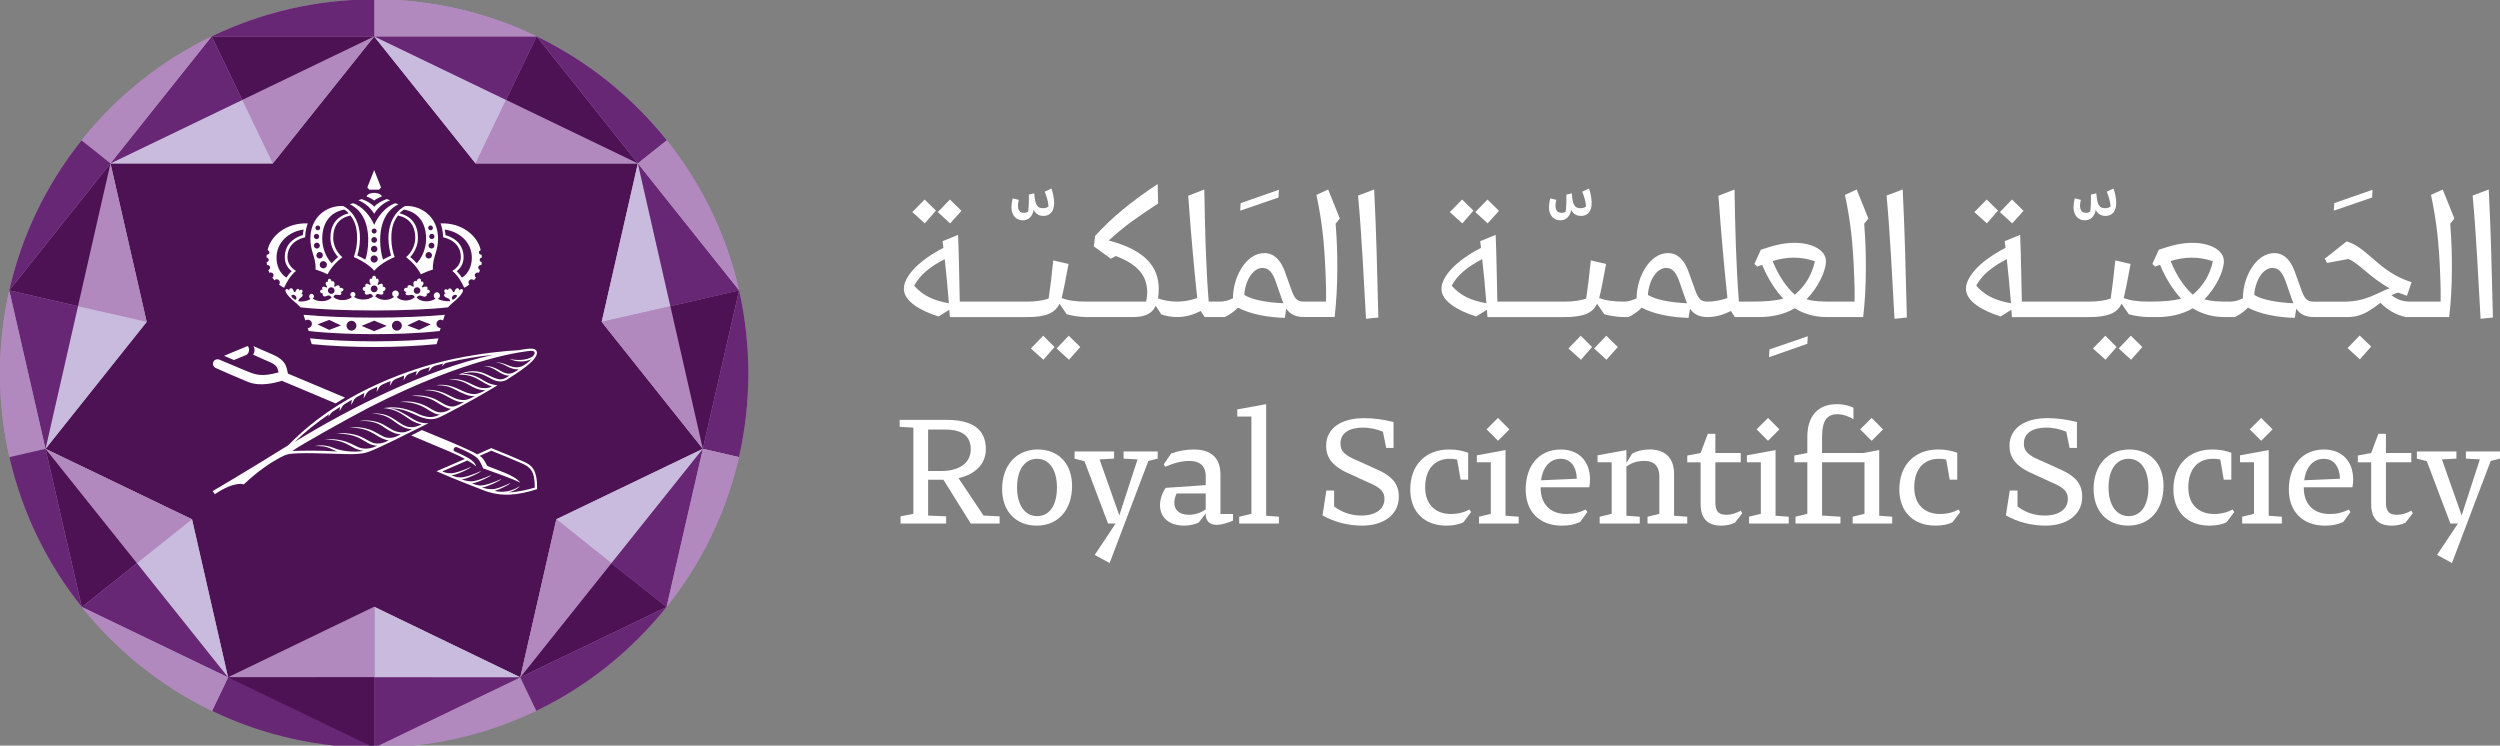 <?xml version="1.0" encoding="utf-8"?>
<!-- Generator: Adobe Illustrator 23.0.1, SVG Export Plug-In . SVG Version: 6.00 Build 0)  -->
<svg version="1.1" xmlns="http://www.w3.org/2000/svg" xmlns:xlink="http://www.w3.org/1999/xlink" x="0px" y="0px"
	 viewBox="0 0 969 289" style="enable-background:new 0 0 969 289;" xml:space="preserve">
<rect x="0" y="0" width="969" height="289" fill="#808080" stroke="none"/>
<style type="text/css">
	.st0{fill:#4D1254;}
	.st1{fill:#FFFFFF;}
	.st2{fill:#B289BE;}
	.st3{fill:#C9BBDD;}
	.st4{fill:#682775;}
</style>
<g id="Artwork">
	<g>
		<g>
			<g>
				<polygon class="st0" points="17.64,173.97 56.85,124.76 56.85,124.76 56.85,124.76 56.85,124.76 42.82,63.34 105.73,63.34 
					105.73,63.34 105.73,63.34 105.73,63.34 145.03,14.11 184.33,63.34 184.33,63.34 184.33,63.34 184.33,63.34 247.24,63.34 
					233.22,124.76 233.22,124.76 233.22,124.76 233.22,124.76 272.42,173.97 215.64,201.27 215.64,201.27 215.64,201.27 
					215.64,201.27 201.67,262.54 145.03,235.2 145.03,235.2 145.03,235.2 145.03,235.2 145.03,235.2 88.39,262.54 74.42,201.27 
					74.42,201.27 74.42,201.27 74.42,201.27 				"/>
			</g>
			<g>
				<g>
					<g>
						<g>
							<g>
								<g>
									<path class="st1" d="M387.45,200.13v2.78h-11.19l-10.59-16.97h-0.22h-5.71v13.89l6.98,0.3v2.78h-12.69h-4.96v-2.78
										l4.96-0.98v-33.41l-5.33-0.3v-2.7h11.04h7.13c10.29,0,15.24,3.83,15.24,11.34c0,5.56-3.83,9.69-10.59,11.26l9.69,14.49
										L387.45,200.13z M359.74,182.56h5.18c1.5,0,2.93-0.15,4.21-0.45l0.22-0.07c4.43-1.05,6.91-3.98,6.91-7.88
										c0-5.11-3.23-7.66-9.91-7.66h-6.61V182.56z"/>
									<path class="st1" d="M388.42,189.54c0-9.16,5.48-15.32,13.82-15.32c8.03,0,13.29,5.48,13.29,14.12
										c0,9.24-5.33,15.39-13.74,15.39C393.75,203.73,388.42,198.18,388.42,189.54z M409.67,188.94c0-6.91-3-11.11-7.73-11.11
										c-4.73,0-7.73,4.21-7.73,11.11c0,6.91,3.08,11.11,7.81,11.11C406.74,200.05,409.67,195.93,409.67,188.94z"/>
									<path class="st1" d="M448.71,177.76l-3.6,0.9l-15.02,39.57l-5.78-3.15l8.11-12.16h-2.93l-9.16-24.18l-3.83-0.98v-2.78
										h15.32v2.78l-5.63,0.3l7.66,21.7l7.06-21.7l-5.41-0.3v-2.78h13.22V177.76z"/>
									<path class="st1" d="M477.92,199.23v2.55c-2.33,1.05-4.73,1.65-6.31,1.65c-2.85,0-4.28-1.58-4.28-4.13V199l-2.7,3.53
										c-1.65,0.75-3.45,1.2-5.63,1.2c-5.71,0-9.38-3-9.38-7.96c0-1.95,0.6-4.28,2.18-6.68l15.54-1.05v-3.45
										c0-4.28-2.63-5.93-6.23-5.93c-3,0-5.93,0.75-9.46,2.25l-0.6-0.9l2.85-4.2c2.85-1.05,5.78-1.58,8.86-1.58
										c6.23,0,10.29,2.85,10.29,9.76v15.24H477.92z M467.33,197.43v-6.16h-11.26c-0.52,1.05-0.9,2.25-0.9,3.6
										c0,2.78,1.88,4.66,5.63,4.66C463.13,199.53,465.45,198.78,467.33,197.43z"/>
									<path class="st1" d="M495.71,200.28v2.63h-15.39v-2.63l4.73-1.13v-37.69h-5.48v-2.78l11.19-2.03v4.81v38.44L495.71,200.28z
										"/>
									<path class="st1" d="M542.18,192.62c0,6.61-5.56,11.11-14.26,11.11c-5.26,0-10.81-1.35-15.32-3.98l1.5-9.61h3v6.16
										c3.15,2.4,6.83,3.53,10.51,3.53c5.78,0,9.01-2.63,9.01-6.46c0-2.7-1.35-4.36-6.61-6.53l-5.86-2.7
										c-7.43-3.08-10.14-6.38-10.14-11.41c0-6.68,5.78-10.66,14.72-10.66c3.75,0,7.43,0.52,11.41,1.5v10.06h-2.85l-1.28-6.31
										c-2.55-1.05-5.26-1.58-7.73-1.58c-5.41,0-8.71,2.18-8.71,6.16c0,3,1.5,4.58,7.36,6.98l5.78,2.63
										C539.7,184.44,542.18,187.52,542.18,192.62z"/>
									<path class="st1" d="M570.19,198.48l-2.93,3.9c-1.65,0.9-3.98,1.35-6.68,1.35c-8.41,0-13.97-5.26-13.97-14.04
										c0-9.31,5.78-15.47,15.09-15.47c2.78,0,5.11,0.45,7.36,1.28v4.5v5.93h-2.93l-1.35-7.81c-0.9-0.23-1.88-0.3-2.78-0.3
										c-6.16,0-9.61,4.28-9.61,11.11c0,6.61,4.05,10.29,9.91,10.29c2.85,0,5.11-0.6,7.28-1.73L570.19,198.48z"/>
									<path class="st1" d="M588.65,200.28v2.63h-15.39v-2.63l4.58-1.13v-19.97h-5.41v-2.7l11.11-2.03v4.73v20.72L588.65,200.28z
										 M580.62,170.85l-4.43-4.43l4.43-4.43l4.43,4.43L580.62,170.85z"/>
									<path class="st1" d="M597.14,188.87v0.07c0,6.46,3.68,10.29,10.14,10.29c2.78,0,4.73-0.52,7.36-1.73l0.6,0.98l-2.78,3.83
										c-2.18,0.98-4.2,1.43-7.06,1.43c-8.71,0-14.04-5.41-14.04-14.04c0-9.31,5.26-15.47,13.59-15.47
										c7.06,0,11.34,4.58,11.34,11.64c0,1.05-0.07,2.03-0.3,3H597.14z M597.29,186.16l13.89-0.6c-0.15-4.73-2.4-7.73-6.23-7.73
										C600.74,177.83,598.04,180.98,597.29,186.16z"/>
									<path class="st1" d="M653.97,200.28v2.63h-15.39v-2.63l4.58-1.13v-14.34c0-4.43-2.33-6.16-5.71-6.16
										c-2.78,0-5.11,0.68-7.06,2.25v19l5.18,0.38v2.63h-15.54v-2.63l4.66-1.13v-19.97h-5.48v-2.7l11.19-2.03v4.73v0.22l2.25-3.6
										c1.8-0.98,4.05-1.58,6.76-1.58c5.71,0,9.46,3,9.46,9.46v16.22L653.97,200.28z"/>
									<path class="st1" d="M675.3,198.93l-2.85,3.68c-1.65,0.75-3.38,1.13-5.33,1.13c-5.18,0-7.96-2.7-7.96-8.33v-16.22h-5.18
										v-2.63l5.18-0.98l2.78-7.43h2.93v7.43h9.84v3.6h-9.84v15.54c0,3.53,1.28,4.81,4.21,4.81c2.1,0,3.6-0.53,5.63-1.58
										L675.3,198.93z"/>
									<path class="st1" d="M693.31,200.28v2.63h-15.39v-2.63l4.58-1.13v-19.97h-5.41v-2.7l11.11-2.03v4.73v20.72L693.31,200.28z
										 M685.28,170.85l-4.43-4.43l4.43-4.43l4.43,4.43L685.28,170.85z"/>
									<path class="st1" d="M733.41,200.28v2.63h-15.32v-2.63l4.58-1.13v-19.97h-16.44v20.65l7.13,0.45v2.63h-17.42v-2.63
										l4.58-1.13v-19.97h-5.03v-2.63l5.03-0.98v-6.23c0-8.26,4.28-12.69,11.49-12.69c2.4,0,4.5,0.52,6.38,1.35v4.5
										c-1.88-1.2-4.21-1.95-6.23-1.95c-3.9,0-5.93,2.33-5.93,8.79v6.23h15.99l6.16-1.13v4.73v20.72L733.41,200.28z
										 M725.45,170.85l-4.43-4.43l4.43-4.43l4.43,4.43L725.45,170.85z"/>
									<path class="st1" d="M759.76,198.48l-2.93,3.9c-1.65,0.9-3.98,1.35-6.68,1.35c-8.41,0-13.97-5.26-13.97-14.04
										c0-9.31,5.78-15.47,15.09-15.47c2.78,0,5.11,0.45,7.36,1.28v4.5v5.93h-2.93l-1.35-7.81c-0.9-0.23-1.88-0.3-2.78-0.3
										c-6.16,0-9.61,4.28-9.61,11.11c0,6.61,4.05,10.29,9.91,10.29c2.85,0,5.11-0.6,7.28-1.73L759.76,198.48z"/>
									<path class="st1" d="M807.06,192.62c0,6.61-5.56,11.11-14.26,11.11c-5.26,0-10.81-1.35-15.32-3.98l1.5-9.61h3v6.16
										c3.15,2.4,6.83,3.53,10.51,3.53c5.78,0,9.01-2.63,9.01-6.46c0-2.7-1.35-4.36-6.61-6.53l-5.86-2.7
										c-7.43-3.08-10.14-6.38-10.14-11.41c0-6.68,5.78-10.66,14.72-10.66c3.75,0,7.43,0.52,11.41,1.5v10.06h-2.85l-1.28-6.31
										c-2.55-1.05-5.26-1.58-7.73-1.58c-5.41,0-8.71,2.18-8.71,6.16c0,3,1.5,4.58,7.36,6.98l5.78,2.63
										C804.58,184.44,807.06,187.52,807.06,192.62z"/>
									<path class="st1" d="M811.48,189.54c0-9.16,5.48-15.32,13.82-15.32c8.03,0,13.29,5.48,13.29,14.12
										c0,9.24-5.33,15.39-13.74,15.39C816.82,203.73,811.48,198.18,811.48,189.54z M832.73,188.94c0-6.91-3-11.11-7.73-11.11
										c-4.73,0-7.73,4.21-7.73,11.11c0,6.91,3.08,11.11,7.81,11.11C829.81,200.05,832.73,195.93,832.73,188.94z"/>
									<path class="st1" d="M865.99,198.48l-2.93,3.9c-1.65,0.9-3.98,1.35-6.68,1.35c-8.41,0-13.97-5.26-13.97-14.04
										c0-9.31,5.78-15.47,15.09-15.47c2.78,0,5.11,0.45,7.36,1.28v4.5v5.93h-2.93l-1.35-7.81c-0.9-0.23-1.88-0.3-2.78-0.3
										c-6.16,0-9.61,4.28-9.61,11.11c0,6.61,4.05,10.29,9.91,10.29c2.85,0,5.11-0.6,7.28-1.73L865.99,198.48z"/>
									<path class="st1" d="M884.46,200.28v2.63h-15.39v-2.63l4.58-1.13v-19.97h-5.41v-2.7l11.11-2.03v4.73v20.72L884.46,200.28z
										 M876.43,170.85l-4.43-4.43l4.43-4.43l4.43,4.43L876.43,170.85z"/>
									<path class="st1" d="M892.94,188.87v0.07c0,6.46,3.68,10.29,10.14,10.29c2.78,0,4.73-0.52,7.36-1.73l0.6,0.98l-2.78,3.83
										c-2.18,0.98-4.2,1.43-7.06,1.43c-8.71,0-14.04-5.41-14.04-14.04c0-9.31,5.26-15.47,13.59-15.47
										c7.06,0,11.34,4.58,11.34,11.64c0,1.05-0.07,2.03-0.3,3H892.94z M893.09,186.16l13.89-0.6c-0.15-4.73-2.4-7.73-6.23-7.73
										C896.55,177.83,893.84,180.98,893.09,186.16z"/>
									<path class="st1" d="M935.21,198.93l-2.85,3.68c-1.65,0.75-3.38,1.13-5.33,1.13c-5.18,0-7.96-2.7-7.96-8.33v-16.22h-5.18
										v-2.63l5.18-0.98l2.78-7.43h2.93v7.43h9.84v3.6h-9.84v15.54c0,3.53,1.28,4.81,4.21,4.81c2.1,0,3.6-0.53,5.63-1.58
										L935.21,198.93z"/>
									<path class="st1" d="M969,177.76l-3.6,0.9l-15.02,39.57l-5.78-3.15l8.11-12.16h-2.93l-9.16-24.18l-3.83-0.98v-2.78h15.32
										v2.78l-5.63,0.3l7.66,21.7l7.06-21.7l-5.41-0.3v-2.78H969V177.76z"/>
								</g>
								<g>
									<polygon class="st1" points="784.31,81.72 779.85,77.34 775.15,82.2 779.93,86.58 									"/>
									<polygon class="st1" points="774.42,81.63 770.04,77.34 765.26,82.2 770.12,86.58 									"/>
									<polygon class="st1" points="821.21,135.07 825.99,139.45 830.37,134.5 825.91,130.12 									"/>
									<polygon class="st1" points="811.23,135.07 816.1,139.45 820.39,134.5 816.02,130.12 									"/>
									<polygon class="st1" points="909.91,134.91 914.69,139.29 919.07,134.34 914.61,130.04 									"/>
									<path class="st1" d="M946.8,73.44l-4.54,2.11c2.11,10.05,3.08,18.08,3.57,31.3c0.16,3.89,0.24,7.3,0.16,10.06h-8.43h-0.08
										h-3.32c-2.84,0-5.11-0.81-7.22-2.51c0.89-0.41,1.78-0.81,2.68-0.97l3.32,1.22l1.78-5.27
										c-12.89-4.05-16.86-13.38-25.14-15.81c-3.32,2.51-5.59,4.54-8.51,6.65l0.89,1.7l8.27-1.54c4.14,1.62,8.27,7.14,15.97,11.35
										c-5.03,1.87-9.16,5.19-17.6,5.19h-1.54h-10.14c-0.02,0-0.02,0.01-0.04,0.01c-0.02,0-0.02-0.01-0.04-0.01
										c-2.76,0-3.65-1.22-4.95-4.87l-2.51-6.97c-1.62-4.38-4.22-6.97-7.87-6.97c-7.22,0-12.16,9.49-12.16,17.35v0.16
										c-1.62,0.81-3.4,1.3-4.86,1.3c-4.49,0-7.07-0.09-10.06-0.89c4.78-4.87,7.54-11.19,7.54-14.76c0-4.38-5.43-7.14-12.16-7.14
										c-4.05,0-7.62,0.81-13.06,2.67l-2.51,5.52l1.14,1.05c0.65-0.24,1.3-0.57,1.87-0.73c1.95,4.87,4.95,9.73,8.19,13.14
										c-3.15,0.81-6.95,1.13-12.52,1.13c-4.6,0-7.44-0.49-9.78-1.38c0.73-2.92,1.62-7.46,2.67-13.22l-5.92-1.38
										c-0.57,5.59-1.14,10.54-1.78,14.76c-2.03,0.81-5.19,1.22-8.51,1.22h-10.14h-10.13h0h-5.67
										c-0.16-7.46-0.32-17.68-0.65-25.87l-6,2.43c0.08,0.89,0.24,1.78,0.32,2.6c-9.65,4.95-15.33,11.11-15.33,15.89
										c0,4.78,6.41,8.51,13.46,10.7l4.14-2.59l0.24,2.84h9.49h0h10.13h10.14c7.78,0,11.03-1.7,12.73-5.19l2.76,4.05
										c1.92,0.64,5.35,1.12,7.78,1.13c0,0,0,0,0.01,0h3.32c4.22,0,9.32-0.81,13.7-3.41c3.73,2.35,8.11,3.41,12.32,3.41h2.27h0.08
										h1.62c1.54-0.73,3.4-1.87,5.11-3.65c4.78,2.51,11.19,3.73,18.16,3.97l0.57-3.57c1.54,2.27,3.73,3.24,6.81,3.24
										c0.02,0,0.02-0.01,0.04-0.02c0.02,0,0.02,0.02,0.04,0.02h9.65h3.57c5.43,0,9.08-2.92,12.49-5.51
										c3.24,3.16,6.41,4.78,9.89,5.51h4.95h0.08h7.86h3.89c0.65-5.35,1.05-12.16,1.05-18.65c0-5.84-0.08-10.22-0.65-17.51
										l1.62-2.03L946.8,73.44z M765.99,110.74c2.19-4.14,6.16-7.38,11.84-10.3c0.65,5.76,1.05,10.3,1.62,17.11
										C773.29,116.42,769.39,114.56,765.99,110.74z M849.91,114.23c-3.32-3.08-6.24-7.22-8.59-13.06c3-0.89,5.59-1.3,8.03-1.3
										c2.92,0,5.43,0.4,8.35,1.38C856.64,106.45,853.8,111.07,849.91,114.23z M873.75,114.31c0.32-5.43,3.32-10.46,7.05-10.46
										c2.43,0,3.89,1.7,5.19,5.43l2.43,6.97l0.49,1.3C882.83,117.23,876.99,116.34,873.75,114.31z"/>
									<path class="st1" d="M964.64,73.44l-6.24,2.35c1.54,17.19,2.11,31.3,3.08,47.76l4.78-0.49
										C965.78,103.53,965.45,89.5,964.64,73.44z"/>
									<polygon class="st1" points="919.59,73.55 904.75,78.74 904.59,81.66 919.43,76.55 									"/>
									<path class="st1" d="M808,85.39c2.03,0,3.81-1.13,4.3-4.05c0.81,1.62,2.11,2.35,3.81,2.35c2.43,0,4.14-1.62,4.14-5.03
										c0-1.46-0.4-3.89-1.06-5.59l-2.59,1.22c0.81,2.19,1.38,3.89,1.46,5.76c-0.65,0.49-1.38,0.65-2.11,0.65
										c-2.35,0-3.08-1.3-3.41-5.76l-2.11,0.49c0.08,2.35,0,4.46-0.24,6.57c-0.48,0.33-0.89,0.49-1.54,0.49
										c-1.7,0-2.43-0.89-2.43-3c0-0.57,0.16-1.3,0.32-2.03l-2.35-0.57c-0.33,1.22-0.49,2.59-0.49,3.57
										C803.71,83.44,805.57,85.39,808,85.39z"/>
									<polygon class="st1" points="362.76,81.63 358.38,77.34 353.6,82.2 358.46,86.58 									"/>
									<polygon class="st1" points="372.65,81.72 368.19,77.34 363.49,82.2 368.27,86.58 									"/>
									<polygon class="st1" points="409.55,135.07 414.33,139.45 418.71,134.5 414.25,130.12 									"/>
									<polygon class="st1" points="399.57,135.07 404.44,139.45 408.73,134.5 404.36,130.12 									"/>
									<path class="st1" d="M514.79,73.44l-4.54,2.11c2.11,10.05,3.08,18.08,3.57,31.3c0.16,3.89,0.24,7.3,0.16,10.06h-8.51
										c-0.02,0-0.02,0.01-0.04,0.01c-0.02,0-0.02-0.01-0.04-0.01c-2.76,0-3.65-1.22-4.95-4.87l-2.51-6.97
										c-1.62-4.38-4.22-6.97-7.87-6.97c-7.22,0-12.16,9.49-12.16,17.35v0.16c-1.62,0.81-3.41,1.3-4.87,1.3h-4.54
										c-1.14-14.27-1.46-29.43-1.7-43.46l-6.24,2.43c1.3,17.92,2.27,27.81,3.49,39.65c-2.51,0.89-5.35,1.38-7.62,1.38
										c-2.92,0-5.35-0.49-7.54-1.22c0.16-1.14,0.24-2.35,0.24-3.73c0-8.6-5.35-15.08-19.38-18.73c6.57-6,10.7-8.76,19.14-14.35
										l-0.16-7.54c-9.97,6.57-17.92,13.06-24.25,20.11l-0.49,4.05l6.57,4.78l1.95-1.05c8.43,3.24,12.16,7.54,12.16,14.11
										c0,1.22-0.16,2.59-0.41,3.57H421.3c-4.62,0-7.46-0.49-9.81-1.38c0.73-2.92,1.62-7.46,2.67-13.22l-5.92-1.38
										c-0.57,5.59-1.14,10.54-1.78,14.76c-2.03,0.81-5.19,1.22-8.51,1.22h-10.14h-10.13h0H372c-0.16-7.46-0.32-17.68-0.65-25.87
										l-6,2.43c0.08,0.89,0.24,1.78,0.32,2.6c-9.65,4.95-15.33,11.11-15.33,15.89c0,4.78,6.41,8.51,13.46,10.7l4.14-2.59
										l0.24,2.84h9.49h0h10.13h10.14c7.78,0,11.03-1.7,12.73-5.19l2.76,4.05c1.9,0.63,5.27,1.11,7.69,1.13c0,0,0.01,0,0.01,0
										h17.92c4.54,0,7.46-1.22,8.92-4.38l2.11,3.32c1.78,0.65,3.97,1.05,6.32,1.05c0,0,0,0,0,0c0,0,0,0,0,0c0,0,0,0,0,0
										c0,0,0,0,0,0c3.24,0,6.24-0.97,9-2.35c0.4,0.73,0.97,1.54,1.54,2.35h6.08h0.08h1.62c1.54-0.73,3.4-1.87,5.11-3.65
										c4.78,2.51,11.19,3.73,18.16,3.97l0.57-3.57c1.54,2.27,3.73,3.24,6.81,3.24c0.02,0,0.02-0.01,0.04-0.02
										c0.02,0,0.02,0.02,0.04,0.02h7.95h3.89c0.65-5.35,1.05-12.16,1.05-18.65c0-5.84-0.08-10.22-0.65-17.51l1.62-2.03
										L514.79,73.44z M354.33,110.74c2.19-4.14,6.16-7.38,11.84-10.3c0.65,5.76,1.05,10.3,1.62,17.11
										C361.63,116.42,357.73,114.56,354.33,110.74z M482.28,114.31c0.32-5.43,3.32-10.46,7.05-10.46c2.43,0,3.89,1.7,5.19,5.43
										l2.43,6.97l0.49,1.3C491.36,117.23,485.52,116.34,482.28,114.31z"/>
									<path class="st1" d="M526.39,75.8c1.54,17.19,2.11,31.3,3.08,47.76l4.78-0.49c-0.49-19.54-0.81-33.57-1.62-49.63
										L526.39,75.8z"/>
									<polygon class="st1" points="495.71,73.55 480.87,78.74 480.71,81.66 495.55,76.55 									"/>
									<path class="st1" d="M396.34,85.39c2.03,0,3.81-1.13,4.3-4.05c0.81,1.62,2.11,2.35,3.81,2.35c2.43,0,4.14-1.62,4.14-5.03
										c0-1.46-0.41-3.89-1.05-5.59l-2.6,1.22c0.81,2.19,1.38,3.89,1.46,5.76c-0.65,0.49-1.38,0.65-2.11,0.65
										c-2.35,0-3.08-1.3-3.41-5.76l-2.11,0.49c0.08,2.35,0,4.46-0.24,6.57c-0.49,0.33-0.89,0.49-1.54,0.49
										c-1.7,0-2.43-0.89-2.43-3c0-0.57,0.16-1.3,0.32-2.03l-2.35-0.57c-0.32,1.22-0.49,2.59-0.49,3.57
										C392.05,83.44,393.91,85.39,396.34,85.39z"/>
									<polygon class="st1" points="571.1,81.63 566.73,77.34 561.94,82.2 566.81,86.58 									"/>
									<polygon class="st1" points="581,81.72 576.54,77.34 571.83,82.2 576.62,86.58 									"/>
									<polygon class="st1" points="607.92,135.07 612.78,139.45 617.08,134.5 612.7,130.12 									"/>
									<polygon class="st1" points="617.89,135.07 622.67,139.45 627.05,134.5 622.59,130.12 									"/>
									<path class="st1" d="M719.65,73.44l-4.54,2.11c2.11,10.05,3.08,18.08,3.57,31.3c0.16,3.89,0.24,7.3,0.16,10.06h-8.51
										c-4.54,0-7.14-0.08-10.14-0.89c4.78-4.87,7.54-11.19,7.54-14.76c0-4.38-5.43-7.14-12.16-7.14c-4.05,0-7.62,0.81-13.06,2.67
										l-2.51,5.52l1.14,1.05c0.65-0.24,1.3-0.57,1.87-0.73c1.95,4.87,4.95,9.73,8.19,13.14c-3.16,0.81-6.97,1.14-12.57,1.14H674
										c-1.13-14.27-1.46-29.43-1.7-43.46l-6.24,2.43c1.3,17.92,2.27,27.81,3.49,39.65c-2.51,0.89-5.35,1.38-7.62,1.38
										c-0.02,0-0.02,0.01-0.04,0.01c-0.02,0-0.02-0.01-0.04-0.01c-2.76,0-3.65-1.22-4.95-4.87l-2.51-6.97
										c-1.62-4.38-4.22-6.97-7.87-6.97c-7.22,0-12.16,9.49-12.16,17.35v0.16c-1.61,0.81-3.39,1.29-4.84,1.3
										c-4.54-0.01-7.35-0.49-9.67-1.38c0.73-2.92,1.62-7.46,2.67-13.22l-5.92-1.38c-0.57,5.59-1.14,10.54-1.78,14.76
										c-2.03,0.81-5.19,1.22-8.51,1.22h-10.14h-10.13h0h-5.67c-0.16-7.46-0.32-17.68-0.65-25.87l-6,2.43
										c0.08,0.89,0.24,1.78,0.32,2.6c-9.65,4.95-15.33,11.11-15.33,15.89c0,4.78,6.41,8.51,13.46,10.7l4.14-2.59l0.24,2.84h9.49
										h0h10.13h10.14c7.79,0,11.03-1.7,12.73-5.19l2.76,4.05c1.9,0.63,5.27,1.11,7.69,1.13c0,0,0.01,0,0.01,0h1.7
										c1.54-0.73,3.4-1.87,5.11-3.65c4.78,2.51,11.19,3.73,18.16,3.97l0.57-3.57c1.54,2.27,3.73,3.24,6.81,3.24
										c0.02,0,0.02-0.01,0.04-0.02c0.02,0,0.02,0.02,0.04,0.02c3.24,0,6.24-0.97,9-2.35c0.4,0.73,0.97,1.54,1.54,2.35h6.16h0
										h3.32c4.22,0,9.32-0.81,13.7-3.41c3.73,2.35,8.11,3.41,12.32,3.41h2.35h7.95h3.89c0.65-5.35,1.05-12.16,1.05-18.65
										c0-5.84-0.08-10.22-0.65-17.51l1.62-2.03L719.65,73.44z M562.67,110.74c2.19-4.14,6.16-7.38,11.84-10.3
										c0.65,5.76,1.05,10.3,1.62,17.11C569.97,116.42,566.08,114.56,562.67,110.74z M638.73,114.31
										c0.32-5.43,3.32-10.46,7.05-10.46c2.43,0,3.89,1.7,5.19,5.43l2.43,6.97l0.49,1.3
										C647.81,117.23,641.97,116.34,638.73,114.31z M695.65,114.23c-3.32-3.08-6.24-7.22-8.59-13.06c3-0.89,5.59-1.3,8.03-1.3
										c2.92,0,5.43,0.4,8.35,1.38C702.38,106.45,699.54,111.07,695.65,114.23z"/>
									<path class="st1" d="M731.24,75.8c1.54,17.19,2.11,31.3,3.08,47.76l4.78-0.49c-0.49-19.54-0.81-33.57-1.62-49.63
										L731.24,75.8z"/>
									<path class="st1" d="M604.69,85.39c2.03,0,3.81-1.13,4.3-4.05c0.81,1.62,2.11,2.35,3.81,2.35c2.43,0,4.14-1.62,4.14-5.03
										c0-1.46-0.41-3.89-1.05-5.59l-2.6,1.22c0.81,2.19,1.38,3.89,1.46,5.76c-0.65,0.49-1.38,0.65-2.11,0.65
										c-2.35,0-3.08-1.3-3.41-5.76l-2.11,0.49c0.08,2.35,0,4.46-0.24,6.57c-0.49,0.33-0.89,0.49-1.54,0.49
										c-1.7,0-2.43-0.89-2.43-3c0-0.57,0.16-1.3,0.32-2.03l-2.35-0.57c-0.32,1.22-0.49,2.59-0.49,3.57
										C600.39,83.44,602.26,85.39,604.69,85.39z"/>
									<polygon class="st1" points="685.69,138.44 700.52,133.25 700.69,130.33 685.85,135.44 									"/>
								</g>
							</g>
						</g>
					</g>
				</g>
				<g>
					<g>
						<path class="st2" d="M208.01,14.1C188.96,4.9,167.6-0.25,145.03-0.25c0,0,0,0,0,0l0,14.36l39.3,49.23h62.91l11.23-8.94l0,0
							C244.96,37.47,227.71,23.61,208.01,14.1z"/>
						<g>
							<polygon class="st3" points="184.33,63.34 184.33,63.34 184.33,63.34 196.16,38.73 145.03,14.11 							"/>
							<polygon class="st2" points="184.33,63.34 184.33,63.34 247.24,63.34 196.16,38.73 							"/>
						</g>
						<g>
							<polygon class="st4" points="196.16,38.73 208.01,14.1 145.03,14.11 							"/>
							<path class="st2" d="M208.01,14.1C188.96,4.9,167.6-0.25,145.03-0.25c0,0,0,0,0,0l0,14.36L208.01,14.1z"/>
						</g>
						<g>
							<polygon class="st0" points="208.01,14.1 208.01,14.1 196.16,38.73 247.24,63.34 							"/>
							<path class="st4" d="M258.47,54.41c-13.51-16.93-30.76-30.79-50.46-40.31l39.23,49.24L258.47,54.41L258.47,54.41z"/>
						</g>
						<path class="st2" d="M286.47,112.56c-4.67-20.63-13.94-40.5-28-58.15c0,0-11.23,8.94-11.23,8.94l-14.02,61.42l39.2,49.21
							l14,3.22C291.23,156.12,291.3,133.88,286.47,112.56z"/>
						<g>
							<polygon class="st3" points="233.22,124.76 233.22,124.76 233.22,124.76 259.84,118.69 247.24,63.34 							"/>
							<polygon class="st2" points="233.22,124.76 233.22,124.76 272.42,173.97 259.84,118.69 							"/>
						</g>
						<polygon class="st4" points="259.84,118.69 286.47,112.56 247.24,63.34 						"/>
						<g>
							<polygon class="st0" points="286.47,112.56 286.47,112.56 259.84,118.69 272.42,173.97 							"/>
							<path class="st4" d="M286.42,177.19c4.82-21.07,4.88-43.31,0.05-64.63l-14.05,61.41L286.42,177.19L286.42,177.19z"/>
						</g>
						<path class="st2" d="M145.03,235.2v54.61c21.06,0,42.62-4.54,62.85-14.29l-6.2-12.98L145.03,235.2z"/>
						<g>
							<polygon class="st3" points="145.03,235.2 145.03,235.2 145.03,235.2 145.03,262.51 201.67,262.54 							"/>
						</g>
						<polygon class="st4" points="145.03,262.51 145.03,289.81 201.67,262.54 						"/>
						<path class="st2" d="M286.47,112.56c-4.67-20.63-13.94-40.5-28-58.15c0,0-11.23,8.94-11.23,8.94L286.47,112.56z"/>
						<path class="st2" d="M258.35,235.28c13.19-16.46,23.03-36.14,28.07-58.09c0,0-14-3.22-14-3.22l-56.78,27.31l-13.97,61.27
							l6.2,12.98C227.44,266.11,244.65,252.38,258.35,235.28z"/>
						<g>
							<polygon class="st3" points="215.64,201.27 215.64,201.27 215.64,201.27 236.98,218.31 272.42,173.97 							"/>
							<polygon class="st2" points="215.64,201.27 215.64,201.27 201.67,262.54 236.98,218.31 							"/>
						</g>
						<polygon class="st4" points="236.98,218.31 258.35,235.28 272.42,173.97 						"/>
						<g>
							<polygon class="st0" points="258.35,235.28 258.35,235.28 236.98,218.31 201.67,262.54 							"/>
							<path class="st4" d="M207.88,275.52c19.57-9.4,36.77-23.14,50.47-40.24l-56.68,27.26L207.88,275.52L207.88,275.52z"/>
						</g>
						<path class="st2" d="M258.35,235.28c13.19-16.46,23.03-36.14,28.07-58.09c0,0-14-3.22-14-3.22L258.35,235.28z"/>
						<path class="st2" d="M82.05,14.1c19.05-9.2,40.41-14.35,62.98-14.35c0,0,0,0,0,0v14.36l-39.3,49.23H42.82l-11.23-8.94l0,0
							C45.1,37.47,62.35,23.61,82.05,14.1z"/>
						<g>
							<polygon class="st2" points="105.73,63.34 105.73,63.34 105.73,63.34 93.9,38.73 145.03,14.11 							"/>
							<polygon class="st3" points="105.73,63.34 105.73,63.34 42.82,63.34 93.9,38.73 							"/>
						</g>
						<g>
							<polygon class="st0" points="93.9,38.73 82.05,14.1 145.03,14.11 							"/>
							<path class="st4" d="M82.05,14.1c19.05-9.2,40.41-14.35,62.98-14.35c0,0,0,0,0,0v14.36L82.05,14.1z"/>
						</g>
						<g>
							<polygon class="st4" points="82.05,14.1 82.05,14.1 93.9,38.73 42.82,63.34 							"/>
							<path class="st2" d="M31.59,54.41C45.1,37.47,62.35,23.61,82.05,14.1L42.82,63.34L31.59,54.41L31.59,54.41z"/>
						</g>
						<path class="st2" d="M3.59,112.56c4.67-20.63,13.94-40.5,28-58.15c0,0,11.23,8.94,11.23,8.94l14.02,61.42l-39.2,49.21
							l-14,3.22C-1.17,156.12-1.24,133.88,3.59,112.56z"/>
						<g>
							<polygon class="st2" points="56.85,124.76 56.85,124.76 56.85,124.76 30.22,118.69 42.82,63.34 							"/>
							<polygon class="st3" points="56.85,124.76 56.85,124.76 17.64,173.97 30.22,118.69 							"/>
						</g>
						<polygon class="st0" points="30.22,118.69 3.59,112.56 42.82,63.34 						"/>
						<g>
							<polygon class="st4" points="3.59,112.56 3.59,112.56 30.22,118.69 17.64,173.97 							"/>
							<path class="st2" d="M3.64,177.19c-4.82-21.07-4.88-43.31-0.05-64.63l14.05,61.41L3.64,177.19L3.64,177.19z"/>
						</g>
						<path class="st4" d="M145.03,235.2v54.61c-21.06,0-42.62-4.54-62.85-14.29l6.2-12.98L145.03,235.2z"/>
						<g>
							<polygon class="st2" points="145.03,235.2 145.03,235.2 145.03,235.2 145.03,262.51 88.39,262.54 							"/>
						</g>
						<polygon class="st0" points="145.03,262.51 145.03,289.81 88.39,262.54 						"/>
						<path class="st4" d="M3.59,112.56c4.67-20.63,13.94-40.5,28-58.15c0,0,11.23,8.94,11.23,8.94L3.59,112.56z"/>
						<path class="st2" d="M31.71,235.28c-13.19-16.46-23.03-36.14-28.07-58.09c0,0,14-3.22,14-3.22l56.78,27.31l13.97,61.27
							l-6.2,12.98C62.62,266.11,45.41,252.38,31.71,235.28z"/>
						<g>
							<polygon class="st2" points="74.42,201.27 74.42,201.27 74.42,201.27 53.08,218.31 17.64,173.97 							"/>
							<polygon class="st3" points="74.42,201.27 74.42,201.27 88.39,262.54 53.08,218.31 							"/>
						</g>
						<polygon class="st0" points="53.08,218.31 31.71,235.28 17.64,173.97 						"/>
						<g>
							<polygon class="st4" points="31.71,235.28 31.71,235.28 53.08,218.31 88.39,262.54 							"/>
							<path class="st2" d="M82.19,275.52c-19.57-9.4-36.77-23.14-50.47-40.24l56.68,27.26L82.19,275.52L82.19,275.52z"/>
						</g>
						<path class="st4" d="M31.71,235.28c-13.19-16.46-23.03-36.14-28.07-58.09c0,0,14-3.22,14-3.22L31.71,235.28z"/>
					</g>
				</g>
			</g>
		</g>
		<g>
			<g>
				<g>
					<g>
						<g>
							<g>
								<g>
									<path class="st1" d="M95.38,137.61c1.29-0.55,1.27-2.36,0.98-2.97c-0.1-0.21-0.22-0.38-0.36-0.44
										c-0.02-0.01-0.1-0.04-0.22-0.01c0,0-7.55,3.14-8.95,3.73l3.82,1.63L95.38,137.61z"/>
									<path class="st1" d="M120.13,131.14l0.71,2.25c6.92,0.7,15.93,1.12,24.19,1.12c8.26,0,17.25-0.42,24.19-1.12l0.71-2.25
										c-6.91,0.75-15.71,1.16-24.9,1.16C135.84,132.3,127.01,131.89,120.13,131.14z"/>
									<path class="st1" d="M170.78,123.92c0.35,0,0.67,0.11,0.94,0.3l0.7-2.21c-7.57,0.71-17.27,1.1-27.39,1.1
										c-10.12,0-19.84-0.39-27.38-1.1l0.7,2.21c0.26-0.19,0.58-0.3,0.93-0.3c0.89,0,1.61,0.72,1.61,1.61
										c0,0.89-0.72,1.61-1.61,1.61l-0.02,0l0.38,1.16c8.62,1,18.84,1.22,25.39,1.22c6.55,0,16.75-0.22,25.4-1.22l0.37-1.16
										l-0.02,0c-0.89,0-1.61-0.72-1.61-1.61C169.17,124.64,169.89,123.92,170.78,123.92z M127.6,127.87l-4.53-2.14l4.54-1.73
										l4.55,2.14L127.6,127.87z M136.23,128.15c-1.06,0-1.91-0.86-1.91-1.91c0-1.05,0.86-1.91,1.91-1.91
										c1.06,0,1.91,0.86,1.91,1.91C138.14,127.29,137.29,128.15,136.23,128.15z M145.03,128.35l-4.88-2.03l4.88-2.04l4.88,2.04
										L145.03,128.35z M153.82,128.15c-1.05,0-1.9-0.86-1.9-1.91c0-1.05,0.86-1.91,1.9-1.91c1.06,0,1.93,0.86,1.93,1.91
										C155.75,127.29,154.89,128.15,153.82,128.15z M162.43,127.87l-4.54-1.73l4.53-2.14l4.55,1.73L162.43,127.87z"/>
									<polygon class="st1" points="145.03,73.51 146.9,73.51 147.69,72.66 145.03,65.93 142.37,72.66 143.15,73.51 									"/>
									<path class="st1" d="M104.13,100.88c-0.07,0.41-0.4,0.68-0.79,0.72c0.03,0.38,0.07,0.77,0.14,1.15
										c0.12-0.02,0.23-0.03,0.35-0.02c0.54,0.07,0.92,0.57,0.84,1.11c-0.05,0.39-0.33,0.7-0.68,0.81
										c0.13,0.37,0.27,0.72,0.44,1.09c0.19-0.1,0.4-0.14,0.63-0.11c0.59,0.08,1.03,0.56,0.98,1.16
										c-0.02,0.34-0.23,0.65-0.49,0.83c0.25,0.35,0.52,0.69,0.82,1.02c0.23-0.25,0.61-0.42,0.98-0.39
										c0.67,0.06,1.18,0.65,1.11,1.32c-0.02,0.27-0.14,0.52-0.31,0.71c0.64,0.55,1.31,0.93,1.98,1.26
										c0.8-1.94,2.52-4.91,4.6-6.52c-1.97-1.22-3.31-2.98-3.31-5.48c0-3.38,2.14-6.49,6.85-7.55c0.06-2.62,0.8-4.88,1.02-5.4
										c-8.51-0.35-14.51,5.05-15.57,10.38c0.47,0.11,0.76,0.56,0.68,1.03c-0.1,0.47-0.53,0.78-1.01,0.71
										c-0.06,0.38-0.08,0.75-0.1,1.12c0.03,0,0.07,0.01,0.11,0.01C103.91,99.93,104.22,100.39,104.13,100.88z M117.68,88.96
										c-0.07,0.5-0.28,1.69-0.31,2.17c-5.08,1.5-6.99,5-6.99,8.4c0,2.37,0.87,4.13,2.68,5.6c-0.72,0.59-1.7,1.91-2.05,2.49
										c-2.59-1.66-3.82-4.6-3.82-7.75C107.18,94.06,111.76,89.81,117.68,88.96z"/>
									<path class="st1" d="M145.03,82.86c1.48-2.48,3.75-4.25,6.16-5.27l-1.32-0.42c-1.91,0.63-4.08,1.95-4.83,2.98
										c-0.75-1.03-2.91-2.35-4.83-2.98l-1.32,0.42C141.29,78.61,143.55,80.38,145.03,82.86z"/>
									<path class="st1" d="M157.1,79.84c-2.37,1.08-6.62,4.83-6.54,12.78c0.03,2.28,0.46,4.59,1.02,6.42
										c-0.92,0.36-2.47,1.25-3.11,1.58c-0.52-1.39-1.12-4.28-1.12-7.55c0-6.84,2.56-11.74,7.13-13.88l-1.24-0.42
										c-3.74,1.16-6.94,5.33-8.2,8.42c-1.26-3.09-4.45-7.26-8.2-8.42l-1.24,0.42c4.57,2.14,7.13,7.04,7.13,13.88
										c0,3.27-0.6,6.17-1.12,7.55c-0.65-0.34-2.19-1.22-3.11-1.58c0.56-1.83,0.99-4.14,1.02-6.42c0.09-7.95-4.17-11.7-6.54-12.78
										c-6.07-0.26-12.66,4-12.68,12.66c-0.01,2.07,0.42,4,0.9,5.54c0.55,1.74,1.29,4.07,1.09,6.4c1.69,0.55,3.28,1.19,4.69,1.87
										c1.3-2.63,3.74-5.18,5.72-6.63c-2.49-2.11-3.55-5.16-3.55-7.36c0-4.96,2.33-7.83,6.68-8.8c1.47,1.93,2.63,4.3,2.59,9.06
										c-0.03,2.55-0.47,4.67-1.28,7.06c3.43,1.42,6.53,3.56,7.91,5.32c1.39-1.76,4.48-3.91,7.91-5.32
										c-0.82-2.39-1.25-4.52-1.28-7.06c-0.05-4.76,1.12-7.13,2.59-9.06c4.35,0.97,6.68,3.85,6.68,8.8c0,2.2-1.05,5.25-3.55,7.36
										c1.98,1.46,4.41,4,5.72,6.63c1.41-0.69,3.01-1.33,4.69-1.87c-0.21-2.33,0.53-4.66,1.08-6.4c0.49-1.54,0.91-3.48,0.9-5.54
										C169.77,83.84,163.17,79.59,157.1,79.84z M123.18,87.4c0.51,0,0.92,0.42,0.92,0.93c0,0.51-0.41,0.92-0.92,0.92
										c-0.51,0-0.92-0.42-0.92-0.92C122.26,87.81,122.67,87.4,123.18,87.4z M122.68,90.63c0.57,0,1.03,0.46,1.03,1.03
										c0,0.56-0.46,1.02-1.03,1.02c-0.56,0-1.02-0.46-1.02-1.02C121.65,91.08,122.12,90.63,122.68,90.63z M121.69,95.2
										c0-0.63,0.5-1.14,1.14-1.14c0.62,0,1.14,0.51,1.14,1.14c0,0.64-0.51,1.14-1.14,1.14C122.19,96.34,121.69,95.84,121.69,95.2
										z M122.63,98.95c0-0.7,0.57-1.27,1.25-1.27c0.7,0,1.26,0.56,1.26,1.27c0,0.7-0.56,1.26-1.26,1.26
										C123.2,100.21,122.63,99.64,122.63,98.95z M125.32,104.01c-0.78,0-1.41-0.63-1.41-1.4c0-0.78,0.62-1.41,1.41-1.41
										c0.78,0,1.4,0.63,1.4,1.41C126.71,103.38,126.09,104.01,125.32,104.01z M128.07,92.27c0,2.67,1.09,5.23,2.97,7.35
										c-0.63,0.49-2.01,1.82-2.49,2.42c-2.1-2.15-3.65-5.77-3.65-9.52c0-5.26,2.33-10.12,8.55-11.3
										c0.36,0.22,1.36,0.94,1.72,1.44C130.12,84,128.07,87.44,128.07,92.27z M145.03,88.58c0.54,0,0.97,0.44,0.97,0.98
										c0,0.53-0.43,0.97-0.97,0.97c-0.54,0-0.98-0.44-0.98-0.97C144.05,89.02,144.49,88.58,145.03,88.58z M145.03,91.88
										c0.62,0,1.11,0.5,1.11,1.11c0,0.62-0.5,1.12-1.11,1.12c-0.62,0-1.12-0.5-1.12-1.12C143.91,92.38,144.41,91.88,145.03,91.88
										z M145.03,95.25c0.7,0,1.26,0.57,1.26,1.27c0,0.7-0.57,1.26-1.26,1.26c-0.7,0-1.26-0.56-1.26-1.26
										C143.77,95.82,144.33,95.25,145.03,95.25z M145.03,101.79c-0.78,0-1.4-0.63-1.4-1.4c0-0.78,0.62-1.41,1.4-1.41
										c0.77,0,1.4,0.63,1.4,1.41C146.43,101.16,145.8,101.79,145.03,101.79z M166.88,87.4c0.51,0,0.92,0.42,0.92,0.93
										c0,0.51-0.41,0.92-0.92,0.92c-0.51,0-0.92-0.42-0.92-0.92C165.96,87.81,166.37,87.4,166.88,87.4z M161.51,102.04
										c-0.48-0.61-1.85-1.94-2.49-2.42c1.88-2.12,2.97-4.68,2.97-7.35c0-4.83-2.05-8.27-7.1-9.61c0.37-0.5,1.37-1.21,1.73-1.44
										c6.22,1.18,8.54,6.04,8.54,11.3C165.16,96.27,163.61,99.89,161.51,102.04z M166.18,100.21c-0.7,0-1.26-0.56-1.26-1.26
										c0-0.7,0.57-1.27,1.26-1.27c0.7,0,1.25,0.56,1.25,1.27C167.43,99.64,166.87,100.21,166.18,100.21z M167.23,96.34
										c-0.62,0-1.13-0.5-1.13-1.14c0-0.63,0.5-1.14,1.13-1.14c0.64,0,1.14,0.51,1.14,1.14
										C168.37,95.84,167.87,96.34,167.23,96.34z M167.38,92.67c-0.57,0-1.03-0.46-1.03-1.02c0-0.57,0.46-1.03,1.03-1.03
										c0.57,0,1.02,0.46,1.02,1.03C168.41,92.22,167.95,92.67,167.38,92.67z"/>
									<path class="st1" d="M178.63,99.54c0,2.5-1.35,4.26-3.31,5.48c2.09,1.61,3.81,4.58,4.6,6.52c0.68-0.34,1.35-0.71,1.98-1.26
										c-0.17-0.19-0.29-0.44-0.31-0.71c-0.06-0.67,0.45-1.26,1.12-1.32c0.37-0.03,0.74,0.14,0.98,0.39
										c0.3-0.33,0.58-0.67,0.82-1.02c-0.26-0.18-0.46-0.49-0.5-0.83c-0.04-0.6,0.4-1.08,0.99-1.16c0.23-0.03,0.44,0.01,0.63,0.11
										c0.17-0.36,0.3-0.72,0.43-1.09c-0.34-0.11-0.62-0.42-0.67-0.81c-0.08-0.54,0.3-1.04,0.84-1.11c0.12-0.01,0.23,0,0.35,0.02
										c0.07-0.38,0.1-0.77,0.14-1.15c-0.39-0.05-0.71-0.32-0.78-0.72c-0.1-0.49,0.22-0.95,0.7-1.04c0.05,0,0.08-0.01,0.12-0.01
										c-0.02-0.37-0.06-0.74-0.1-1.12c-0.48,0.07-0.92-0.24-1.02-0.71c-0.08-0.48,0.22-0.92,0.68-1.03
										c-1.06-5.32-7.05-10.73-15.57-10.38c0.23,0.53,0.97,2.78,1.03,5.4C176.49,93.05,178.63,96.16,178.63,99.54z M182.88,99.88
										c0,3.15-1.23,6.09-3.82,7.75c-0.35-0.58-1.33-1.89-2.05-2.49c1.81-1.47,2.68-3.23,2.68-5.6c0-3.4-1.92-6.9-7-8.4
										c-0.02-0.48-0.23-1.67-0.31-2.17C178.3,89.81,182.88,94.06,182.88,99.88z"/>
									<path class="st1" d="M147.96,76.18c0-0.72-1.38-1.42-2.93-1.42c-1.53,0-2.92,0.7-2.92,1.42c1.03,0.34,2.05,0.87,2.92,1.53
										C145.9,77.05,146.92,76.52,147.96,76.18z"/>
									<path class="st1" d="M120.4,115.81c-0.96,0.83-3.26,1.28-4.79,0.93c0.01-0.24,0.09-0.46,0.26-0.7
										c0.3-0.45,0.29-0.46,0.91-0.84c0.65-0.4,0.76-1.32,0.04-1.4c0.45-0.44,0.57-1,0.31-1.33c-0.26-0.32-0.7-0.26-1.16,0.14
										c0.04-0.62-0.49-0.85-0.9-0.48c-0.22,0.19-0.36,0.43-0.51,0.82c-0.17,0.44-0.6,0.39-0.74-0.1
										c-0.14-0.45-0.23-0.68-0.5-0.92c-0.53-0.47-1.32-0.13-1.24,0.7c-0.38-0.58-0.92-0.74-1.21-0.52
										c-0.32,0.25-0.31,0.72,0.03,1.34c0.48,0.86,1.49,1.96,2.37,2.75c0.96,0.87,2.13,1.72,3.14,2.91
										c6.44,0.76,17.42,1.23,28.63,1.23c11.2,0,22.16-0.47,28.63-1.23c1.01-1.18,2.18-2.04,3.15-2.91
										c0.87-0.79,1.87-1.88,2.35-2.75c0.36-0.62,0.36-1.09,0.04-1.34c-0.28-0.22-0.82-0.06-1.22,0.52c0.1-0.83-0.7-1.17-1.23-0.7
										c-0.27,0.25-0.41,0.48-0.54,0.92c-0.16,0.49-0.58,0.46-0.79-0.01c-0.18-0.41-0.35-0.67-0.61-0.87
										c-0.5-0.4-1.14-0.14-1.1,0.51c-0.54-0.42-1.08-0.48-1.38-0.14c-0.31,0.34-0.18,0.94,0.38,1.41
										c-0.86,0.09-0.74,1.06,0.04,1.48c0.76,0.4,1.14,0.36,1.45,0.81c0.17,0.24,0.25,0.46,0.26,0.7
										c-1.54,0.16-3.68-0.24-4.75-0.94c0.42-0.16,0.75-0.58,0.81-1.1c0.07-0.71-0.4-1.34-1.06-1.42
										c-0.66-0.07-1.26,0.45-1.34,1.16c-0.06,0.56,0.22,1.08,0.69,1.3l-0.05,0.03c-1.76,1.37-5.67,1.46-7.12-0.33l-0.17-0.2
										c0.41-0.43,0.96-0.7,1.33-0.68c0.86,0.05,0.73,0.31,1.62,0.42c0.73,0.09,1.33-0.55,0.86-1.14c0.76-0.02,1.3-0.41,1.32-0.88
										c0.02-0.47-0.42-0.77-1.14-0.79c0.5-0.5,0.22-1.13-0.45-1.11c-0.3,0-0.64,0.08-1.09,0.29c-0.34,0.16-0.55-0.11-0.35-0.38
										c0.31-0.41,0.45-0.55,0.55-0.92c0.18-0.67-0.33-1.18-0.98-0.85c0.06-0.38,0.15-1.1-0.5-1.24c-0.69-0.15-1.07,0.65-1.18,1.1
										c-0.51-0.43-1.17-0.05-1.24,0.62c-0.04,0.38,0,0.58,0.14,1.02c0.1,0.3-0.21,0.52-0.47,0.32c-0.36-0.28-0.7-0.43-0.99-0.48
										c-0.67-0.12-1.19,0.43-0.87,1c-0.73-0.1-1.3,0.1-1.46,0.57c-0.16,0.46,0.25,0.93,0.99,1.08c-0.7,0.48-0.34,1.2,0.43,1.24
										c0.94,0.05,0.91-0.22,1.76-0.12c0.36,0.04,0.78,0.37,1.03,0.85l-0.23,0.19c-1.86,1.6-5.17,1.49-6.8-0.22l-0.02-0.03
										c0.5-0.18,0.85-0.66,0.85-1.22c0-0.72-0.57-1.3-1.29-1.3c-0.71,0-1.3,0.58-1.3,1.3c0,0.52,0.32,0.97,0.74,1.17l-0.01,0.02
										c-1.89,1.61-5.22,1.57-7.14-0.08l-0.18-0.15c0.38-0.51,0.6-0.91,0.92-0.92c0.74-0.02,0.68,0.25,1.48,0.29
										c0.67,0.03,1.1-0.7,0.58-1.29c0.67-0.09,1.09-0.56,1.03-1.06c-0.06-0.51-0.51-0.79-1.15-0.74
										c0.38-0.58,0.02-1.22-0.58-1.16c-0.26,0.03-0.58,0.16-0.94,0.42c-0.26,0.2-0.48-0.07-0.35-0.38
										c0.19-0.47,0.36-0.66,0.39-1.08c0.06-0.73-0.47-1.19-1.01-0.78c0-0.62-0.12-1.27-0.78-1.27c-0.65,0-0.78,0.66-0.78,1.27
										c-0.53-0.41-1.06,0.05-1.02,0.78c0.03,0.42,0.2,0.61,0.39,1.08c0.13,0.31-0.1,0.58-0.35,0.38
										c-0.35-0.26-0.66-0.4-0.93-0.42c-0.59-0.07-0.96,0.58-0.59,1.16c-0.63-0.05-1.09,0.23-1.14,0.74
										c-0.06,0.51,0.36,0.98,1.03,1.06c-0.52,0.59-0.09,1.32,0.58,1.29c0.8-0.04,0.74-0.32,1.48-0.29
										c0.32,0.01,0.58,0.41,0.97,0.92l-0.18,0.15c-1.92,1.65-5.81,1.3-7.25,0.08l-0.01-0.01c0.33-0.16,0.56-0.5,0.56-0.9
										c0-0.54-0.43-0.98-0.98-0.98c-0.54,0-0.98,0.44-0.98,0.98c0,0.42,0.27,0.79,0.65,0.93l-0.02,0.02
										c-1.23,1.3-5,1.83-6.93,0.23l-0.28-0.27c0.25-0.46,0.55-0.79,0.86-0.82c0.75-0.1,0.73,0.16,1.54,0.11
										c0.67-0.04,0.98-0.73,0.38-1.2c0.66-0.15,1.26-0.6,1.11-1.05c-0.14-0.45-0.88-0.65-1.51-0.55
										c0.28-0.56-0.18-1.09-0.76-0.98c-0.26,0.05-0.55,0.19-0.87,0.46c-0.23,0.2-0.5-0.02-0.42-0.31
										c0.12-0.43,0.16-0.62,0.12-0.98c-0.06-0.66-0.63-1.02-1.09-0.6c-0.09-0.44-0.42-1.22-1.02-1.07
										c-0.58,0.15-0.5,0.84-0.45,1.21c-0.58-0.32-1.02,0.18-0.86,0.83c0.1,0.36,0.21,0.5,0.47,0.9c0.18,0.27,0,0.52-0.3,0.37
										c-0.4-0.2-0.69-0.28-0.95-0.28c-0.59-0.01-0.84,0.6-0.39,1.08c-0.62,0.02-1.02,0.31-1,0.77c0.02,0.46,0.5,0.84,1.15,0.86
										c-0.4,0.57,0.12,1.19,0.75,1.1c0.78-0.11,0.67-0.36,1.42-0.41c0.33-0.02,0.72,0.3,1.15,0.73l-0.18,0.2
										c-1.63,1.78-5.56,1.56-7.1,0.34l-0.1-0.02c0.34-0.18,0.55-0.56,0.5-0.99c-0.06-0.54-0.51-0.94-1.02-0.88
										c-0.5,0.05-0.86,0.54-0.8,1.08C119.89,115.37,120.02,115.66,120.4,115.81z M114.65,116.12c-0.26,0.14-0.83-0.26-1.23-0.65
										c-0.4-0.39-0.64-0.78-0.37-1.03c0.26-0.23,0.98-0.31,1.53,0.26C114.99,115.11,115,115.93,114.65,116.12z M175.47,114.69
										c0.57-0.57,1.28-0.49,1.53-0.26c0.27,0.26,0.03,0.64-0.37,1.03c-0.41,0.39-0.97,0.79-1.22,0.65
										C175.06,115.93,175.07,115.11,175.47,114.69z M160.36,112.51c0.07-0.71,0.7-1.22,1.42-1.16c0.71,0.07,1.23,0.7,1.16,1.39
										c-0.06,0.7-0.7,1.23-1.41,1.16C160.81,113.84,160.29,113.21,160.36,112.51z M143.7,111.97c0-0.73,0.59-1.33,1.33-1.33
										c0.72,0,1.32,0.6,1.32,1.33c0,0.74-0.6,1.33-1.32,1.33C144.29,113.3,143.7,112.7,143.7,111.97z M128.51,113.9
										c-0.71,0.07-1.34-0.46-1.41-1.16c-0.07-0.7,0.45-1.32,1.15-1.39c0.73-0.06,1.36,0.45,1.43,1.16
										C129.77,113.21,129.24,113.84,128.51,113.9z"/>
									<path class="st1" d="M202.9,178.89c-2.53-1.13-7.95-3.42-12.48-5.21l-5.43,2.42c-2.12-1.22-5.4-2.66-8.22-3.88
										c-3.25-1.4-13.26-5.53-13.26-5.53l-4.12,2.1c0,0,12.82,5.39,15.47,6.5c2.65,1.11,0,0,0,0c2.5,1.11,4.11,1.89,5.35,2.6
										l-11.02,4.77c6.17,2.73,15.86,6.51,18.69,7.56c6.51,2.4,12.83,1.79,20.28-0.61C208.37,181.63,205.76,180.15,202.9,178.89z
										 M197.18,190.87c2.05-0.58,3.49-1.44,4.39-2.47c-2.18,1.41-4.41,2.1-6.19,2.18c-1.8,0.08-2.45-0.01-3.67-0.33
										c2.29-0.64,5.82-2.49,6.19-3.05c-3.12,1.41-5.56,2.44-7.18,2.4c-0.77-0.02-2.08,0.06-3.99-0.74
										c0.28,0.02,0.66-0.03,1.14-0.15c2.27-0.59,6.11-2.49,6.48-3.06c-3.15,1.43-5.54,2.18-7.04,2.44
										c-1.18,0.21-2.09,0.06-3.24-0.32c-1.11-0.41-0.13-0.03-1.2-0.48c0.28,0.02,0.65-0.03,1.1-0.15
										c2.28-0.59,6.03-2.45,6.41-3.02c-3.16,1.43-5.45,2.13-6.97,2.4c-1.06,0.18-2.95-0.09-4.57-0.78
										c0.29,0.03,0.69-0.01,1.18-0.14c2.27-0.59,6.11-2.49,6.49-3.06c-3.16,1.43-5.54,2.18-7.05,2.44
										c-1.1,0.19-2.96,0.03-4.5-0.83c0.29,0.03,0.69-0.01,1.18-0.14c2.28-0.59,6.11-2.49,6.49-3.07
										c-3.16,1.43-5.54,2.18-7.05,2.44c-1.07,0.19-3.07-0.04-4.14-0.68l0,0c-0.01,0-0.01,0-0.02,0l9.72-4.21
										c0,0,1.77,0.83,3.42,2.26c-0.42-1.43-1.79-2.54-3.28-3.37c-1.5-0.83-2.69-1.39-5.2-2.51c-0.76-0.36,0.12-2,1.02-1.54
										c3.38,1.44,5.49,2.46,7,3.51c1.79,1.25,2.17,2.48,3.16,4.68c3.24,1.2,10.73,3.75,14.38,5.53
										c-2.27-3.03-9.18-4.87-12.79-6.49c-1.34-2.52-1.7-3.07-2.91-3.87l4.49-2c3.92,1.56,8.21,3.3,11.65,4.83
										c3.35,1.48,5.2,2.74,5.2,9.47C204.09,189.94,200.47,190.71,197.18,190.87z"/>
								</g>
							</g>
							<g>
								<path class="st1" d="M84.05,142.83c2.04,0.91,9.62,4.25,12.28,5.29c2.93,1.16,7.28,1.1,11.9-0.23
									c0.34-0.1,0.68-0.18,1.02-0.29l20.82,8.76l3.68-2.24l-22.18-9.33c-0.01-0.17-0.03-0.35-0.09-0.57
									c-0.47-1.98-0.63-4.58-5.73-6.78l-7.67-3.35c0.6,0.38,0.91,2.21,0,3.36c1.77,0.75,4.25,1.98,6.36,2.84
									c2.85,1.15,3.13,2.3,3.54,4.03c-6.23,1.79-8.62,0.85-10.65,0.2c-1.26-0.4-11.83-4.97-12.31-5.14
									c-0.58-0.21-1.16-0.13-1.59,0.08c-0.26,0.12-0.46,0.31-0.61,0.56c-0.02,0.02-0.02,0.04-0.03,0.06
									c-0.02,0.04-0.04,0.09-0.06,0.13C82.34,141.09,82.47,142.29,84.05,142.83z"/>
								<path class="st1" d="M207.9,135.94c-0.41-0.69-1.45-0.89-2.57-0.8c-0.91,0.06-1.39,0.08-4.4,0.6h-0.01
									c-4.82,0.26-13.89,1.03-24.98,3.35c-7.95,1.66-32.3,7.78-53.2,23.72c-0.06,0.03-0.11,0.07-0.14,0.12
									c-3.77,2.88-7.42,6.08-10.84,9.64C94.98,183,82.42,190.36,82.42,190.36l0.87,1.18c7.83-5.27,11.21-3.79,11.21-3.79
									c5.4-5.15,10.3-8.36,13.81-10.27c2.71-1.47,3.69-1.65,7.32-1.78c6.86-0.26,18.6,0.52,22.15,0.28
									c2.76-0.18,3.47-0.25,5.68-1.08c3.97-1.51,14.53-6.8,22.64-10.87c-1.7,0.1-3.68-0.16-6.01-1.59
									c-3.96-2.42-6.2-3.91-9.05-4.15c3.57-0.13,6.3,0.87,9.09,2.07c1.51,0.65,3.06,1.56,5.33,1.96c2.45,0.44,3.98-0.05,7.08-1.65
									c8.11-4.23,13.14-7.04,19.25-10.69l1.06-0.64l-1.22-0.17c-0.5-0.07-1.97-0.49-2.44-0.73c-1.14-0.56-1.89-1.04-2.57-1.46
									c-1.76-1.11-4.29-2.15-7.64-2.03c1.58-0.38,3.47-0.99,6.44-0.3c2.81,0.65,4.72,2.27,6.68,2.91c1.53,0.5,3.14,0.37,4.5-0.49
									c4.54-2.88,6.96-4.63,8.75-6.21C208.14,138.4,208.44,136.86,207.9,135.94z M127.48,160.58c-0.04,0.3-0.1,0.61-0.22,0.92
									c0.27-0.23,0.47-0.52,0.64-0.84c0.13-0.24,0.68-0.86,1.15-1.17c0.91-0.61,1.85-1.18,2.79-1.77c-0.09,0.5-0.1,1.08-0.32,1.57
									c0.43-0.38,0.69-0.87,0.92-1.36c0.28-0.59,0.66-1.01,1.54-1.54c0.79-0.47,1.6-0.98,2.41-1.44c-0.17,0.6-0.08,1.4-0.42,2.02
									c0.44-0.43,0.75-1.03,1.04-1.63c0.3-0.62,0.62-1.08,1.58-1.6c0.92-0.5,1.75-0.96,2.68-1.44c-0.25,0.62-0.11,1.45-0.47,2.12
									c0.44-0.42,0.76-1.02,1.07-1.61c0.33-0.64,0.9-1.29,1.89-1.77c0.62-0.3,1.85-0.84,2.47-1.13c-0.17,0.57-0.01,1.34-0.35,1.97
									c0.46-0.43,0.7-1,0.97-1.55c0.27-0.55,0.7-1.01,1.93-1.56c0.98-0.44,1.6-0.68,2.59-1.09c-0.11,0.59-0.05,1.36-0.34,1.89
									c0.41-0.39,0.65-0.91,0.9-1.43c0.24-0.49,0.87-1.04,1.97-1.47c0.91-0.36,1.82-0.75,2.73-1.09c-0.12,0.53,0,1.27-0.32,1.81
									c0.37-0.3,0.62-0.74,0.86-1.2c0.41-0.78,1.05-1.16,2.09-1.51c0.76-0.27,1.51-0.59,2.27-0.84c-0.17,0.52-0.16,1.23-0.49,1.77
									c0.45-0.34,0.8-0.84,1.14-1.35c0.3-0.44,0.78-0.82,1.95-1.19c0.83-0.26,1.66-0.51,2.49-0.75c-0.26,0.52-0.28,1.23-0.7,1.77
									c0.47-0.31,0.85-0.81,1.21-1.31c0.3-0.41,0.85-0.84,1.78-1.1c0.94-0.26,1.87-0.5,2.81-0.74c-0.12,0.31-0.25,0.65-0.48,0.98
									c0.31-0.16,0.56-0.39,0.79-0.65c0.33-0.37,0.52-0.53,1.46-0.75c5.9-1.4,11.8-2.42,17.56-2.97
									c-25.71,5.62-54.92,20.32-76.8,33.7C118.27,167.39,122.72,163.84,127.48,160.58z M206.5,138.09
									c-2.26,1.81-6.93,1.62-9.14,0.99c2.8,1.29,6.03,1.41,8.63,0.12c-1.24,1.39-2.99,2.5-3.86,2.84c-0.96,0.38-2,0.38-2.81,0.26
									c-0.84-0.12-2.01-0.56-2.8-0.88c-1.94-0.79-3.3-1.04-4.51-1.02c2.27,0.28,3.55,1.08,4.87,1.77c1.12,0.58,2.7,1.1,4.07,0.96
									c-1,1.03-2.95,1.9-4.19,1.68c-1.03-0.18-1.89-0.55-2.99-1.19c-2.65-1.55-4.3-1.82-6.34-1.73c2.16,0.15,3.46,0.7,5.52,2.03
									c1.58,1.03,3.1,1.78,4.5,1.64c-1.39,1.11-2.73,1.67-4.17,1.41c-2.62-0.48-4.7-2.31-7.6-2.87c-2.69-0.52-5.08-0.13-7.87,1.06
									c3.07,0.04,5.37,0.59,7.58,1.91c2.01,1.2,4,2.42,5.3,2.67c-1.62,0.95-3.32,0.71-3.93,0.63c-2.21-0.27-3.93-1.7-6.86-2.72
									c-2.58-0.89-4.34-0.75-6.14-0.54c3.09-0.03,5.38,0.56,7.57,1.83c1.8,1.06,4.34,2.48,6.76,2.29
									c-1.36,0.93-3.42,1.69-5.04,1.49c-2.73-0.34-5.03-2.03-7.91-2.94c-2.75-0.86-4.96-0.68-6.03-0.47
									c3.16,0,4.98,0.49,7.15,1.62c3.01,1.57,5.54,2.84,7.78,2.56c-2.01,1.15-3.28,1.75-5.18,1.53c-2.99-0.33-4.92-2.31-8.69-3.37
									c-2.45-0.69-4.69-0.59-5.6-0.45c3.22,0.17,5.28,0.55,8.47,2.31c3.56,1.98,5.08,2.59,6.94,2.25c-0.69,0.3,0.1-0.04-1.26,0.65
									c-1.81,1-3.16,1.41-4.55,1.04c-2.9-0.78-4.25-2.72-8.07-3.64c-2.87-0.7-4.57-0.64-6.67-0.35c4.06,0.02,6.81,0.52,10.01,2.56
									c2.16,1.36,3.89,2.32,5.34,2.44c-1.77,1.21-3.76,1.72-5.61,1.09c-1.86-0.64-3.65-2.39-6.96-3.29
									c-2.93-0.8-4.77-0.82-7.28-0.42c3.99-0.16,7.38,0.75,10.33,2.57c2.09,1.3,3.58,2.25,5.18,2.26
									c-2.29,1.24-3.99,1.02-5.07,0.83c-2.17-0.39-3.45-1.22-4.99-1.88c-0.89-0.38-3.63-1.3-5.4-1.53
									c-3.05-0.39-4.31-0.15-6.44,0.09c1.22,0.13,2.55,0.14,4.94,1.12c2.36,0.97,5.16,3.24,6.14,3.73
									c1.49,0.76,2.65,1.3,3.81,1.39c-1.56,1.01-3.89,1.49-5.81,0.87c-2.86-0.94-5.47-4-9.19-4.74c-2.03-0.4-3.38-0.33-4.33-0.25
									c3.4,0.15,5.76,0.72,8.83,3.11c2.65,2.06,5.12,3.06,6.75,2.89c-1.45,0.78-0.07,0.13-1.34,0.7
									c-1.58,0.69-2.63,0.76-4.35,0.35c-2.54-0.6-4.46-2.73-7.52-3.7c-2.33-0.74-4.79-0.9-7.2-0.44c2.89-0.14,6.13-0.03,9.23,2.16
									c2.75,1.95,5,3.03,6.83,2.91c-3.01,1.95-5.23,1.49-6.28,1.09c-1.73-0.64-3.73-2.29-6.48-3.09
									c-2.34-0.69-4.39-0.86-7.27-0.57c4.03,0.08,6.76,0.65,9.73,2.48c2.23,1.37,3.94,2.35,5.62,2.46
									c-1.93,1.21-4.59,1.72-6.64,0.77c-1.88-0.87-3.68-2.3-6.76-3.01c-2.46-0.57-4.46-0.67-6.76-0.3
									c4.72-0.04,7.65,0.91,10.12,2.43c2.13,1.31,3.91,2.37,5.66,2.15c-2.34,1.31-5.29,1.57-7.29,0.67
									c-2.31-1.02-3.71-1.99-6.53-2.64c-2.19-0.51-4.15-0.69-6.57-0.18c4.14-0.22,6.62,0.43,9.8,2.21
									c1.64,0.92,2.85,1.65,5.18,2.01c-1.55,0.3-4.29,0.38-6.3,0.12c-2.45-0.32-3.58-0.61-5.2-1.27
									c-3.03-1.21-5.28-1.09-7.46-0.72c2.55,0,4.16,0.02,6.23,0.97c0.68,0.33,1.81,0.88,2.53,1.12
									c-7.3-0.47-12.69-0.31-17.35-0.19c2.87-2.13,21.15-12.39,30.04-17c38.73-19.76,61.16-21.72,62.25-21.8
									c0.86-0.08,1.38,0.08,1.59,0.54C207.35,136.93,207.08,137.63,206.5,138.09z"/>
							</g>
						</g>
					</g>
				</g>
			</g>
		</g>
	</g>
</g>
<g id="Clearance">
</g>
</svg>
